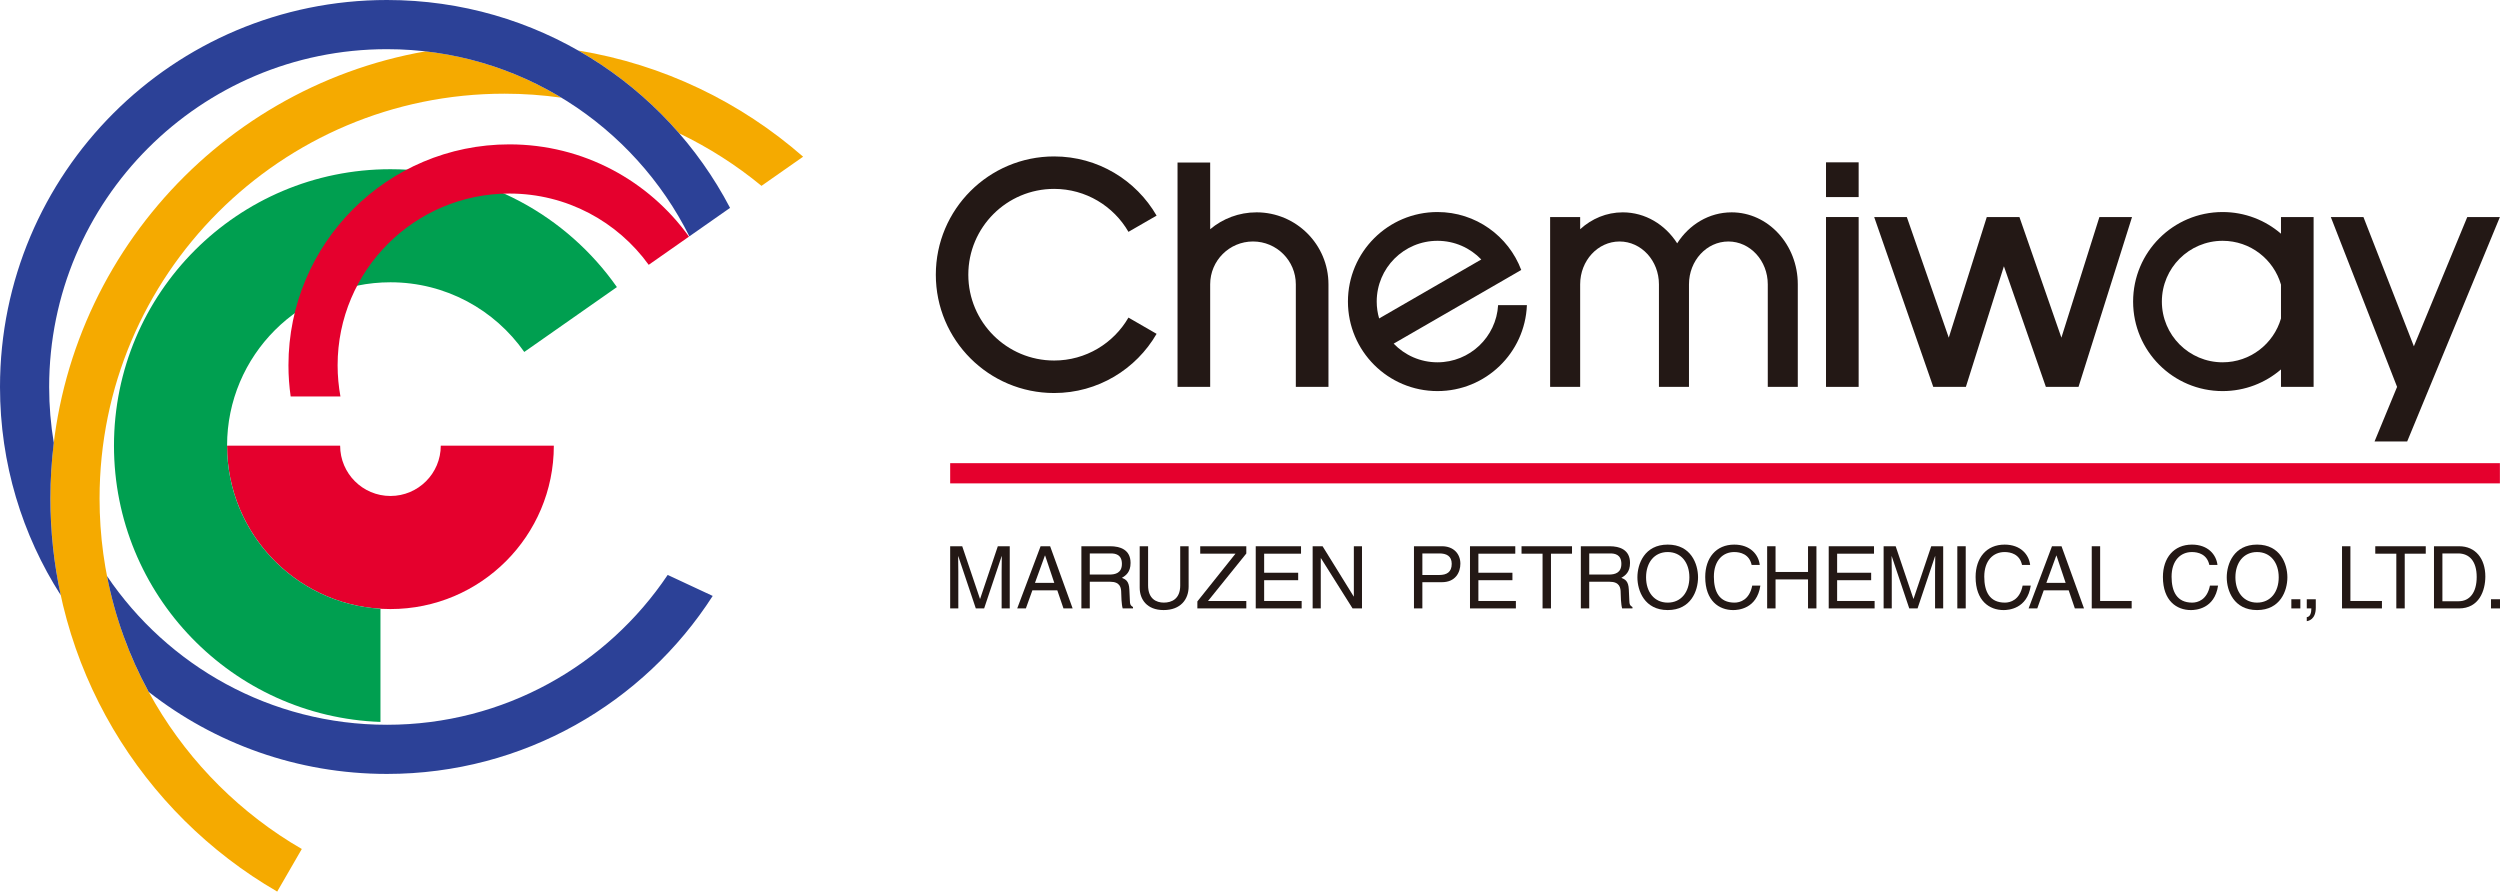 <?xml version="1.0" encoding="utf-8"?><svg id="_レイヤー_2" xmlns="http://www.w3.org/2000/svg" width="308.439" height="110" xmlns:xlink="http://www.w3.org/1999/xlink" viewBox="0 0 308.439 110"><defs><clipPath id="clippath"><rect width="308.439" height="110" style="fill:none;"/></clipPath></defs><g id="_パーツ"><g id="_ヘッダーロゴ"><g style="clip-path:url(#clippath);"><path d="m54.38,54.984h0c0,3.428-2.78,6.208-6.208,6.208s-6.208-2.78-6.208-6.208h-13.948c0,11.132,9.023,20.159,20.156,20.159s20.157-9.027,20.157-20.159h-13.949Z" style="fill:#e5002d;"/><path d="m46.942,75.103c-10.562-.635-18.927-9.399-18.927-20.119,0-11.133,9.023-20.157,20.156-20.157,6.83,0,12.868,3.397,16.512,8.596l11.429-8.004c-6.17-8.793-16.382-14.543-27.942-14.543-18.836,0-34.108,15.27-34.108,34.109,0,18.425,14.611,33.436,32.878,34.084v-13.965h0Z" style="fill:#009f50;"/><path d="m42.002,48.918c-.227-1.247-.349-2.533-.349-3.849,0-11.702,9.488-21.19,21.193-21.19,7.075,0,13.34,3.466,17.188,8.794l4.969-3.479c-4.946-6.892-13.028-11.382-22.157-11.382-15.054,0-27.258,12.205-27.258,27.257,0,1.307.094,2.591.273,3.849h6.142Z" style="fill:#e5002d;"/><path d="m62.223,11.559c2.395,0,4.749.171,7.052.497-5.002-3.025-10.692-5.03-16.778-5.721C26.202,10.941,6.218,33.886,6.218,61.5c0,20.721,11.253,38.812,27.981,48.5l3.035-5.254c-14.915-8.639-24.951-24.769-24.951-43.245,0-27.581,22.36-49.941,49.939-49.941h0Z" style="fill:#f5aa00;"/><path d="m71.336,6.232c4.714,2.685,8.922,6.148,12.457,10.217,3.652,1.752,7.06,3.933,10.154,6.481l5.137-3.596c-7.685-6.723-17.222-11.379-27.748-13.102h0Z" style="fill:#f5aa00;"/><path d="m6.218,61.5c0-2.325.143-4.614.418-6.866-.374-2.241-.571-4.543-.571-6.892C6.065,24.726,24.725,6.067,47.741,6.067c16.339,0,30.48,9.404,37.313,23.092l5.017-3.512C82.097,10.404,66.136,0,47.741,0,21.375,0,0,21.377,0,47.743c0,9.459,2.751,18.272,7.495,25.69-.835-3.845-1.277-7.838-1.277-11.932h0Z" style="fill:#2c4197;"/><path d="m47.741,89.419c-14.373,0-27.047-7.277-34.539-18.346.987,5.079,2.742,9.883,5.142,14.288,8.106,6.343,18.309,10.123,29.397,10.123,16.872,0,31.699-8.751,40.19-21.961l-5.555-2.591c-7.481,11.149-20.201,18.487-34.635,18.487h0Z" style="fill:#2c4197;"/><path d="m123.577,75.064v-4.531c0-.223.021-1.195.021-1.912h-.021l-2.158,6.443h-1.028l-2.158-6.433h-.021c0,.707.021,1.678.021,1.902v4.531h-1.005v-7.671h1.487l2.188,6.485h.023l2.181-6.485h1.472v7.671h-1.002Z" style="fill:#231815;"/><path d="m127.689,71.913l1.229-3.377h.023l1.132,3.377h-2.385Zm2.757.919l.76,2.232h1.132l-2.778-7.671h-1.176l-2.885,7.671h1.069l.801-2.232h3.076Z" style="fill:#231815;"/><path d="m134.453,68.28h2.586c.513,0,1.377.094,1.377,1.282,0,1.134-.801,1.325-1.558,1.325h-2.405v-2.607h0Zm0,3.494h2.512c1.237,0,1.367.737,1.367,1.367,0,.288.031,1.454.181,1.923h1.273v-.171c-.321-.181-.375-.342-.385-.769l-.064-1.389c-.043-1.069-.482-1.261-.921-1.444.492-.287,1.069-.704,1.069-1.836,0-1.625-1.26-2.062-2.52-2.062h-3.548v7.671h1.036v-3.29h0Z" style="fill:#231815;"/><path d="m146.648,67.394v4.977c0,1.571-.982,2.896-3.089,2.896-2.061,0-2.948-1.325-2.948-2.756v-5.118h1.036v4.829c0,1.667,1.015,2.126,1.946,2.126.949,0,2.017-.439,2.017-2.104v-4.851h1.038Z" style="fill:#231815;"/><polygon points="153.764 75.064 147.726 75.064 147.726 74.2 152.427 68.312 148.078 68.312 148.078 67.394 153.764 67.394 153.764 68.29 149.04 74.146 153.764 74.146 153.764 75.064 153.764 75.064" style="fill:#231815;"/><polygon points="160.592 75.064 154.927 75.064 154.927 67.394 160.515 67.394 160.515 68.312 155.965 68.312 155.965 70.662 160.163 70.662 160.163 71.583 155.965 71.583 155.965 74.146 160.592 74.146 160.592 75.064 160.592 75.064" style="fill:#231815;"/><polygon points="167.032 67.394 168.037 67.394 168.037 75.064 166.874 75.064 162.974 68.868 162.951 68.868 162.951 75.064 161.949 75.064 161.949 67.394 163.175 67.394 167.011 73.59 167.032 73.59 167.032 67.394 167.032 67.394" style="fill:#231815;"/><path d="m175.485,68.28h2.104c.854,0,1.518.311,1.518,1.282,0,1.037-.63,1.379-1.558,1.379h-2.063v-2.66h0Zm0,3.548h2.415c1.666,0,2.275-1.208,2.275-2.278,0-1.238-.854-2.157-2.275-2.157h-3.451v7.671h1.036v-3.237h0Z" style="fill:#231815;"/><polygon points="187.023 75.064 181.361 75.064 181.361 67.394 186.949 67.394 186.949 68.312 182.397 68.312 182.397 70.662 186.597 70.662 186.597 71.583 182.397 71.583 182.397 74.146 187.023 74.146 187.023 75.064 187.023 75.064" style="fill:#231815;"/><polygon points="187.72 67.394 193.948 67.394 193.948 68.312 191.352 68.312 191.352 75.064 190.314 75.064 190.314 68.312 187.72 68.312 187.72 67.394 187.72 67.394" style="fill:#231815;"/><path d="m196.073,68.28h2.586c.513,0,1.377.094,1.377,1.282,0,1.134-.801,1.325-1.558,1.325h-2.405v-2.607h0Zm0,3.494h2.512c1.24,0,1.367.737,1.367,1.367,0,.288.033,1.454.181,1.923h1.273v-.171c-.321-.181-.375-.342-.385-.769l-.064-1.389c-.043-1.069-.482-1.261-.921-1.444.492-.287,1.069-.704,1.069-1.836,0-1.625-1.26-2.062-2.52-2.062h-3.548v7.671h1.035v-3.29h0Z" style="fill:#231815;"/><path d="m208.428,71.228c0,1.806-1.005,3.121-2.671,3.121s-2.673-1.315-2.673-3.121,1.005-3.119,2.673-3.119,2.671,1.315,2.671,3.119h0Zm1.069,0c0-1.655-.875-4.038-3.739-4.038s-3.742,2.382-3.742,4.038.877,4.039,3.742,4.039,3.739-2.382,3.739-4.039h0Z" style="fill:#231815;"/><path d="m216.11,69.701c-.288-1.345-1.411-1.592-2.148-1.592-1.388,0-2.512,1.025-2.512,3.045,0,1.806.643,3.195,2.545,3.195.671,0,1.836-.321,2.188-2.104h1.005c-.428,2.895-2.778,3.023-3.354,3.023-1.742,0-3.451-1.131-3.451-4.081,0-2.361,1.344-3.996,3.578-3.996,1.977,0,3.002,1.228,3.153,2.51h-1.005Z" style="fill:#231815;"/><polygon points="223.066 67.394 224.104 67.394 224.104 75.064 223.066 75.064 223.066 71.486 219.059 71.486 219.059 75.064 218.023 75.064 218.023 67.394 219.059 67.394 219.059 70.567 223.066 70.567 223.066 67.394 223.066 67.394" style="fill:#231815;"/><polygon points="231.281 75.064 225.619 75.064 225.619 67.394 231.207 67.394 231.207 68.312 226.657 68.312 226.657 70.662 230.855 70.662 230.855 71.583 226.657 71.583 226.657 74.146 231.281 74.146 231.281 75.064 231.281 75.064" style="fill:#231815;"/><path d="m238.739,75.064v-4.531c0-.223.023-1.195.023-1.912h-.023l-2.158,6.443h-1.025l-2.158-6.433h-.021c0,.707.021,1.678.021,1.902v4.531h-1.005v-7.671h1.487l2.188,6.485h.02l2.181-6.485h1.474v7.671h-1.005Z" style="fill:#231815;"/><polygon points="242.522 75.064 241.486 75.064 241.486 67.394 242.522 67.394 242.522 75.064 242.522 75.064" style="fill:#231815;"/><path d="m249.47,69.701c-.291-1.345-1.413-1.592-2.15-1.592-1.388,0-2.51,1.025-2.51,3.045,0,1.806.64,3.195,2.543,3.195.673,0,1.839-.321,2.191-2.104h1.002c-.426,2.895-2.778,3.023-3.354,3.023-1.742,0-3.451-1.131-3.451-4.081,0-2.361,1.344-3.996,3.578-3.996,1.977,0,3.005,1.228,3.153,2.51h-1.002Z" style="fill:#231815;"/><path d="m252.469,71.913l1.229-3.377h.02l1.132,3.377h-2.382Zm2.757.919l.76,2.232h1.13l-2.775-7.671h-1.176l-2.885,7.671h1.069l.798-2.232h3.079Z" style="fill:#231815;"/><polygon points="259.106 74.146 262.995 74.146 262.995 75.064 258.07 75.064 258.07 67.394 259.106 67.394 259.106 74.146 259.106 74.146" style="fill:#231815;"/><path d="m272.578,69.701c-.288-1.345-1.411-1.592-2.148-1.592-1.388,0-2.51,1.025-2.51,3.045,0,1.806.64,3.195,2.543,3.195.673,0,1.836-.321,2.191-2.104h1.002c-.426,2.895-2.778,3.023-3.354,3.023-1.742,0-3.451-1.131-3.451-4.081,0-2.361,1.347-3.996,3.579-3.996,1.977,0,3.002,1.228,3.152,2.51h-1.005Z" style="fill:#231815;"/><path d="m281.138,71.228c0,1.806-1.005,3.121-2.67,3.121s-2.673-1.315-2.673-3.121,1.005-3.119,2.673-3.119,2.67,1.315,2.67,3.119h0Zm1.069,0c0-1.655-.877-4.038-3.739-4.038s-3.742,2.382-3.742,4.038.877,4.039,3.742,4.039,3.739-2.382,3.739-4.039h0Z" style="fill:#231815;"/><polygon points="283.808 75.064 282.696 75.064 282.696 73.932 283.808 73.932 283.808 75.064 283.808 75.064" style="fill:#231815;"/><path d="m284.599,73.932h1.112v1.048c0,1.451-.898,1.622-1.112,1.655v-.491c.449-.045.566-.578.566-1.08h-.566v-1.132h0Z" style="fill:#231815;"/><polygon points="289.983 74.146 293.873 74.146 293.873 75.064 288.948 75.064 288.948 67.394 289.983 67.394 289.983 74.146 289.983 74.146" style="fill:#231815;"/><polygon points="293.051 67.394 299.28 67.394 299.28 68.312 296.684 68.312 296.684 75.064 295.648 75.064 295.648 68.312 293.051 68.312 293.051 67.394 293.051 67.394" style="fill:#231815;"/><path d="m301.333,68.28h1.933c1.408,0,2.298.972,2.298,2.906s-.877,2.992-2.224,2.992h-2.007v-5.898h0Zm-1.038,6.785h3.068c2.52,0,3.267-2.221,3.267-3.943,0-2.211-1.227-3.728-3.224-3.728h-3.112v7.671h0Z" style="fill:#231815;"/><polygon points="308.439 75.064 307.327 75.064 307.327 73.932 308.439 73.932 308.439 75.064 308.439 75.064" style="fill:#231815;"/><polygon points="308.426 59.637 117.229 59.637 117.229 57.144 308.426 57.144 308.426 59.637 308.426 59.637" style="fill:#e5002d;"/><polygon points="225.285 20.028 225.285 24.314 229.312 24.314 229.312 20.028 225.285 20.028 225.285 20.028" style="fill:#231815;"/><polygon points="225.285 47.732 229.312 47.732 229.312 26.777 225.285 26.777 225.285 47.732 225.285 47.732" style="fill:#231815;"/><polygon points="259.016 26.777 254.326 41.659 249.148 26.777 245.121 26.777 240.43 41.659 235.255 26.777 231.228 26.777 238.517 47.732 242.542 47.732 247.233 32.85 252.41 47.732 256.438 47.732 263.041 26.777 259.016 26.777 259.016 26.777" style="fill:#231815;"/><path d="m139.225,39.182c-1.831,3.167-5.252,5.298-9.169,5.298-5.848,0-10.59-4.74-10.59-10.586s4.742-10.589,10.59-10.589c3.918,0,7.338,2.132,9.169,5.299l3.471-2.002c-2.525-4.364-7.239-7.302-12.641-7.302-8.062,0-14.597,6.532-14.597,14.595s6.535,14.595,14.597,14.595c5.402,0,10.116-2.941,12.641-7.302l-3.471-2.004h0Z" style="fill:#231815;"/><path d="m184.83,37.646c-.227,3.933-3.489,7.054-7.481,7.054-2.125,0-4.04-.885-5.405-2.303l12.605-7.277h0l3.135-1.812c-1.574-4.177-5.606-7.148-10.335-7.148-6.101,0-11.047,4.946-11.047,11.047s4.946,11.044,11.047,11.044c5.951,0,10.802-4.71,11.034-10.604h-3.553Zm-7.481-7.936c2.125,0,4.043.885,5.405,2.303l-12.603,7.277c-.194-.662-.298-1.361-.298-2.084,0-4.142,3.357-7.496,7.496-7.496h0Z" style="fill:#231815;"/><path d="m155.019,26.198c-2.176,0-4.17.783-5.713,2.084v-8.23h-4.027v27.68h4.027v-12.655c0-2.919,2.364-5.284,5.282-5.284s5.285,2.364,5.285,5.284v12.655h4.027v-12.655c0-4.905-3.976-8.88-8.881-8.88h0Z" style="fill:#231815;"/><path d="m213.636,26.198c-2.783,0-5.239,1.512-6.713,3.822-1.474-2.31-3.933-3.822-6.713-3.822-2.005,0-3.836.783-5.257,2.084v-1.505h-3.706v20.956h3.706v-12.655c0-2.919,2.176-5.284,4.861-5.284s4.859,2.364,4.859,5.284v12.655h3.706v-12.655c0-2.919,2.176-5.284,4.861-5.284s4.861,2.364,4.861,5.284v12.655h3.703v-12.655c0-4.905-3.658-8.88-8.17-8.88h0Z" style="fill:#231815;"/><path d="m281.418,26.777v2.056c-1.933-1.664-4.451-2.673-7.2-2.673-6.101,0-11.044,4.946-11.044,11.047s4.943,11.044,11.044,11.044c2.749,0,5.267-1.008,7.2-2.673v2.155h4.025v-20.956h-4.025Zm-7.2,17.923c-4.14,0-7.496-3.355-7.496-7.494s3.357-7.496,7.496-7.496c3.418,0,6.297,2.284,7.2,5.407v4.174c-.903,3.123-3.782,5.409-7.2,5.409h0Z" style="fill:#231815;"/><polygon points="304.402 26.777 297.813 42.723 291.59 26.777 287.565 26.777 295.742 47.732 292.96 54.467 296.987 54.467 299.77 47.732 308.426 26.777 304.402 26.777 304.402 26.777" style="fill:#231815;"/></g></g></g></svg>